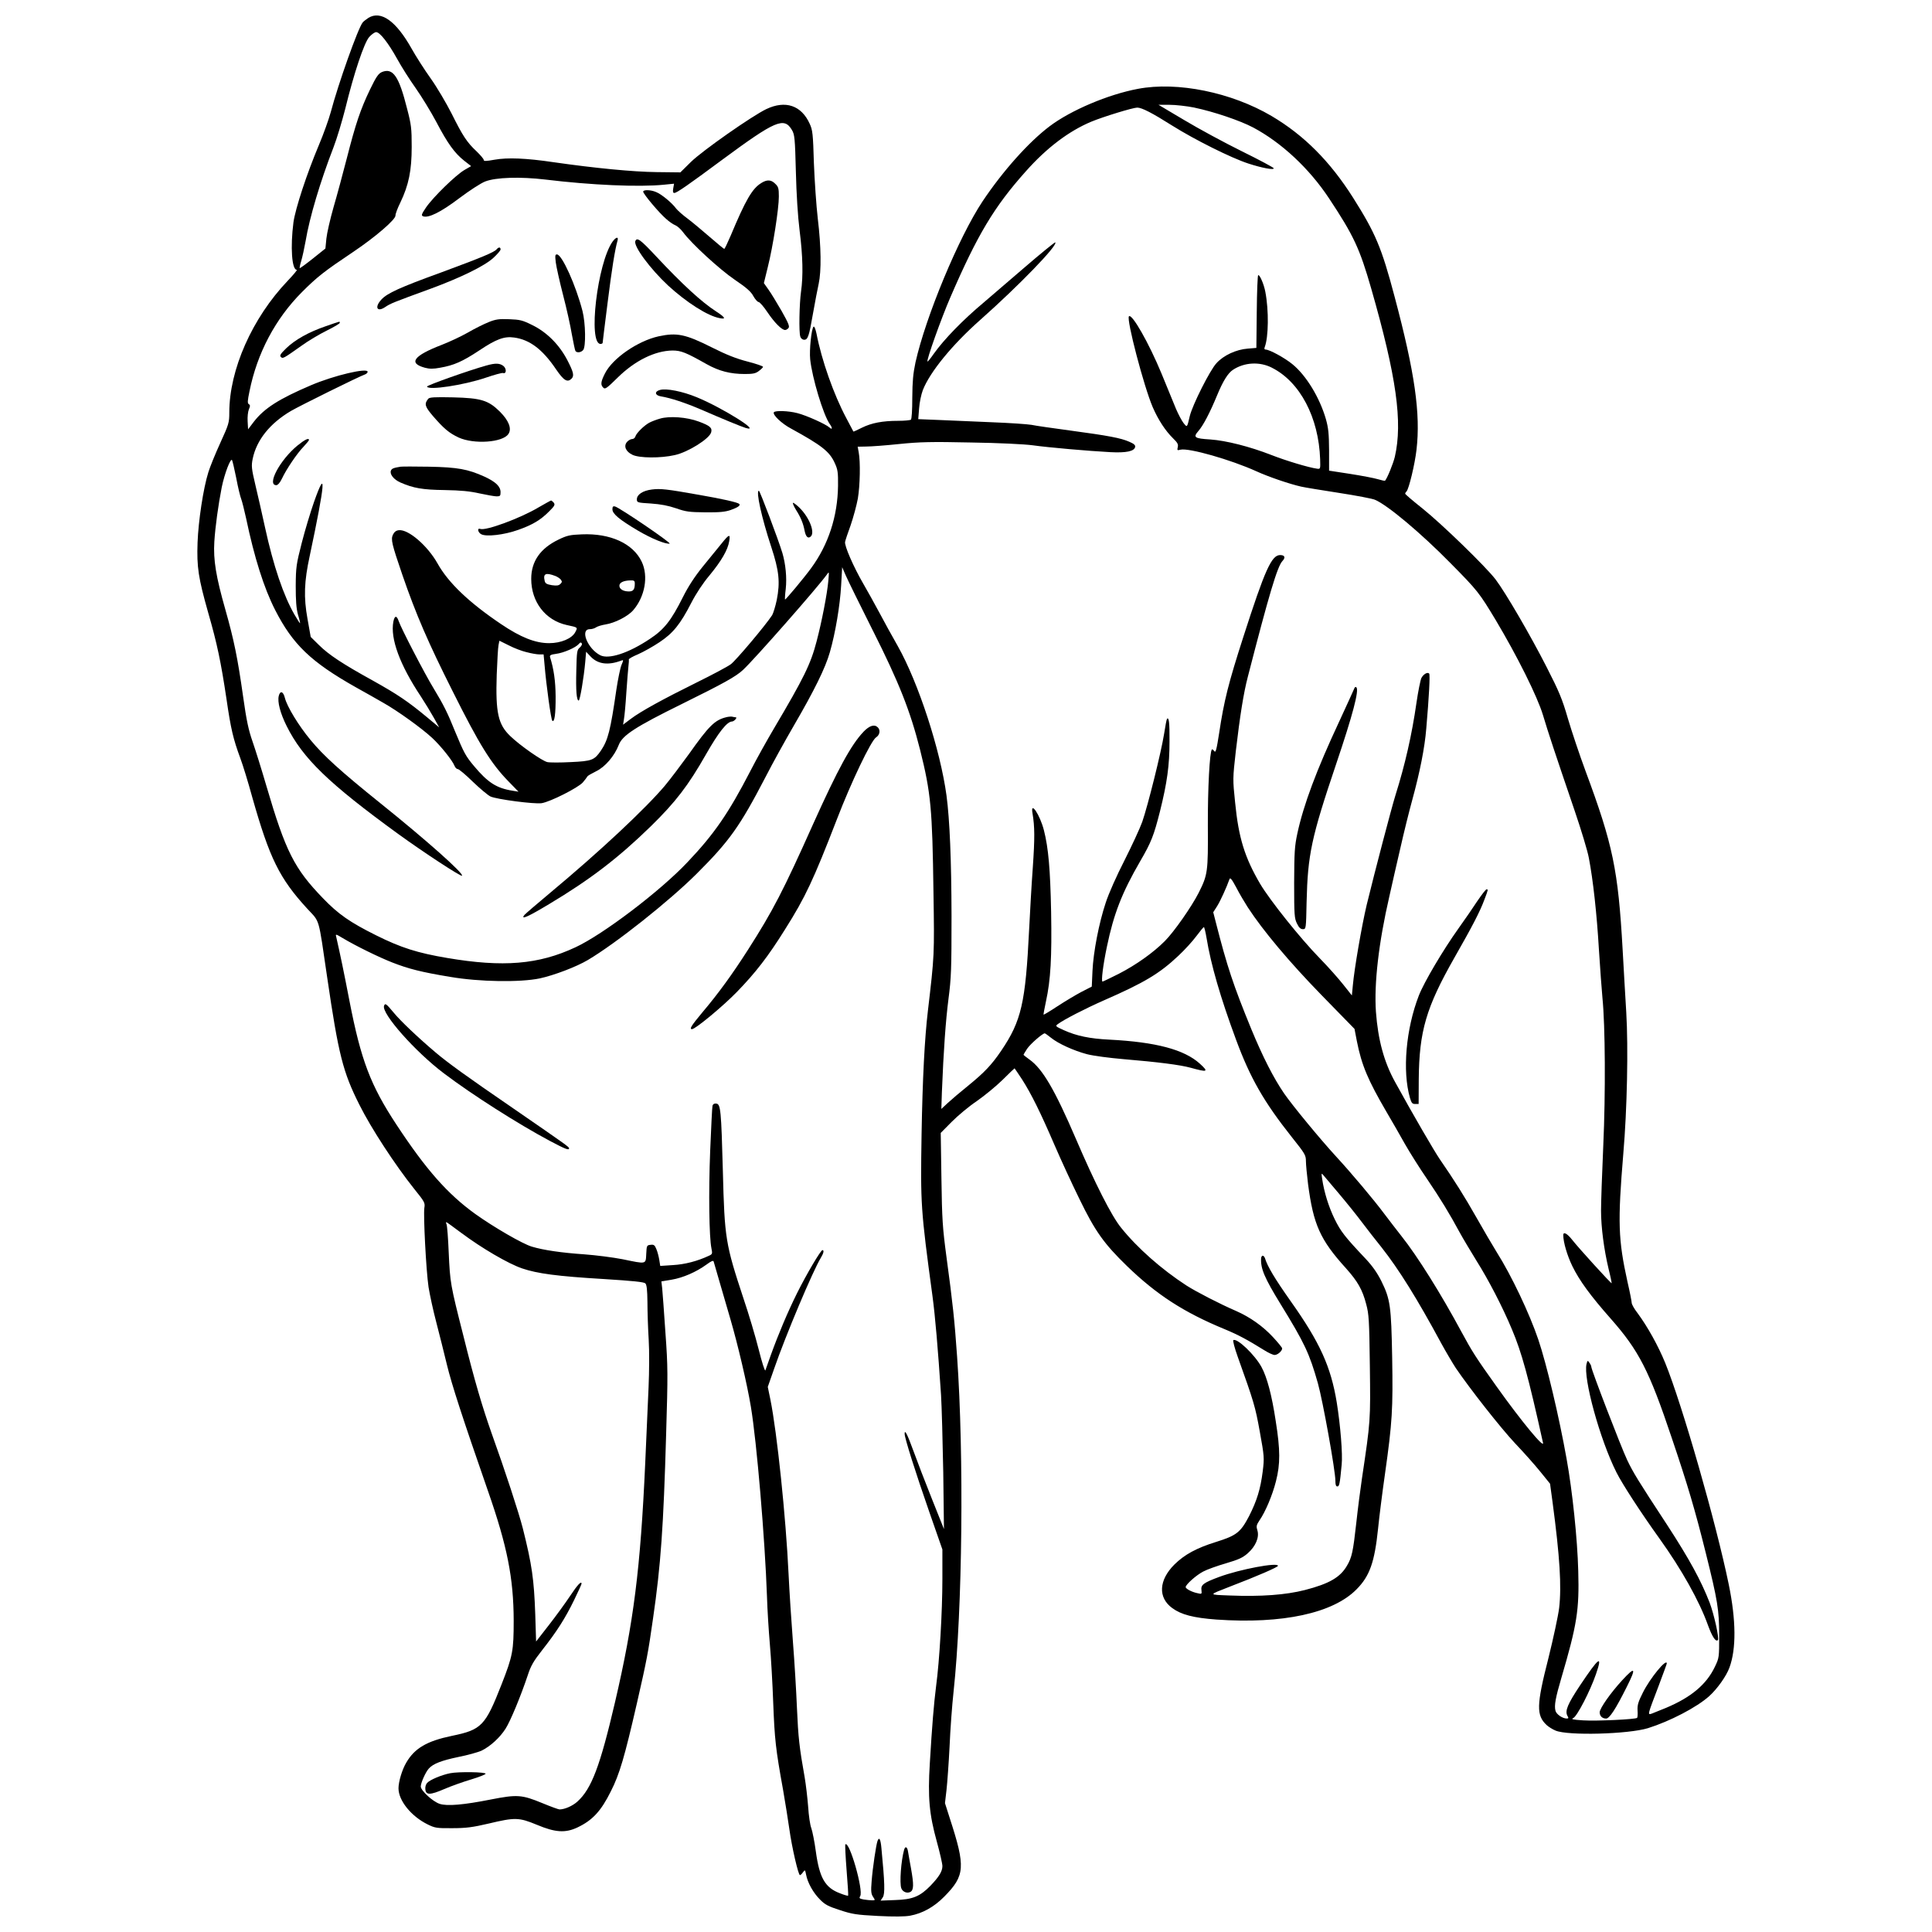 <?xml version="1.0" encoding="UTF-8"?>
<!-- Uploaded to: SVG Repo, www.svgrepo.com, Generator: SVG Repo Mixer Tools -->
<svg width="800px" height="800px" version="1.1" viewBox="144 144 512 512" xmlns="http://www.w3.org/2000/svg">
 <defs>
  <clipPath id="a">
   <path d="m196 148.09h408v503.81h-408z"/>
  </clipPath>
 </defs>
 <g clip-path="url(#a)">
  <path d="m241.63 148.74c-0.59 0.406-1.297 0.922-1.523 1.223-1.223 1.512-6.449 16.191-8.441 23.711-0.523 1.93-1.93 5.859-3.148 8.742-3.191 7.566-6.227 16.789-6.75 20.496-0.848 6.559-0.438 12.602 0.891 12.602 0.191 0-0.891 1.297-2.41 2.894-9.406 9.859-15.484 23.531-15.484 34.941 0 2.637-0.117 3.074-2.41 8.078-1.34 2.926-2.742 6.406-3.148 7.746-1.34 4.266-2.637 12.891-2.852 18.602-0.227 6.523 0.184 9.301 2.852 18.719 2.336 8.109 3.332 12.859 4.82 22.789 1.145 7.887 1.777 10.555 3.664 15.664 0.633 1.672 2.078 6.344 3.184 10.414 4.566 16.082 7.156 21.387 14.527 29.422 3.449 3.75 2.894 1.855 5.305 18.238 3 20.496 4.191 25.125 8.52 33.719 3.117 6.269 9.527 16.051 14.562 22.352 2.742 3.406 2.894 3.664 2.668 5.004-0.289 1.918 0.449 16.488 1.113 21.012 0.332 2.035 1.223 6.184 2.035 9.258 0.781 3.043 2.078 8.121 2.816 11.23 1.297 5.379 4.191 14.23 10.863 33.43 5.144 14.711 6.816 23.156 6.848 34.457 0 7.973-0.258 9.344-3.184 16.82-4.34 11.09-5.305 12.086-13.191 13.715-6.602 1.371-9.859 3.258-12.086 7.082-1.105 1.855-2.066 5.066-2.066 6.816 0 3.258 3.363 7.414 7.703 9.559 1.961 0.965 2.41 1.039 6.559 1.008 3.633 0 5.379-0.227 9.633-1.223 7.039-1.672 8.004-1.641 12.793 0.332 4.856 2.035 7.523 2.219 10.746 0.695 3.965-1.887 6.227-4.297 8.852-9.59 2.305-4.523 3.633-9.117 6.859-23.164 2.668-11.668 3-13.414 4.297-22.535 2.078-14.23 2.785-24.492 3.481-48.805 0.48-16.039 0.48-17.895-0.184-27.043-0.375-5.41-0.738-10.672-0.855-11.711l-0.215-1.855 2.699-0.449c3.043-0.516 6.523-2.035 9.227-3.996 1.266-0.934 1.82-1.188 1.93-0.812 0.074 0.258 0.738 2.551 1.48 5.109 0.75 2.562 2.078 7.113 2.969 10.191 1.961 6.707 4.445 17.305 5.41 23.164 1.555 9.301 3.738 35.125 4.266 50.211 0.105 3.664 0.48 9.406 0.77 12.781 0.301 3.375 0.707 10.383 0.891 15.57 0.375 9.602 0.633 12.074 2.606 22.973 0.59 3.375 1.328 8.047 1.66 10.371 0.664 4.82 2.379 12.234 2.816 12.234 0.148 0 0.516-0.332 0.812-0.781 0.523-0.707 0.559-0.664 0.812 0.633 0.375 2.109 1.898 4.856 3.707 6.633 1.297 1.34 2.231 1.812 5.231 2.773 3.258 1.082 4.371 1.266 10.113 1.562 4.223 0.215 7.113 0.184 8.52-0.074 3.269-0.602 6.344-2.305 9.043-5.047 5.527-5.594 5.668-7.856 1.488-20.711l-1.297-4.07 0.406-3.481c0.215-1.93 0.59-7.082 0.812-11.496 0.184-4.402 0.664-11.004 1.07-14.668 2.336-21.676 2.773-62.402 0.922-88.75-0.664-9.492-1.145-14.047-2.809-26.316-1.039-7.82-1.188-9.965-1.34-20.828l-0.184-12.074 2.894-2.926c1.629-1.641 4.586-4.113 6.633-5.484 2.035-1.414 5.109-3.934 6.848-5.637 1.715-1.703 3.148-3.074 3.191-3.074 0.031 0 0.922 1.34 2.004 2.969 2.441 3.816 4.887 8.777 8.594 17.379 1.629 3.781 4.598 10.223 6.602 14.305 4.148 8.562 6.559 11.895 12.633 17.785 7.82 7.555 15.012 12.227 25.789 16.672 3.676 1.523 6.148 2.859 10.488 5.562 1.113 0.707 2.367 1.297 2.816 1.297 0.77 0 1.992-1.039 1.992-1.746 0-0.215-1.105-1.555-2.441-3-2.668-2.883-6.074-5.293-9.781-6.922-4.223-1.82-10.488-5.047-13.156-6.75-6.559-4.266-12.965-9.891-17.305-15.301-2.519-3.074-6.965-11.859-11.969-23.531-5.594-13.008-8.816-18.535-12.27-21.012-0.891-0.633-1.629-1.23-1.629-1.297 0-0.074 0.449-0.781 0.965-1.598 0.855-1.266 4.082-4.082 4.672-4.082 0.105 0 0.848 0.523 1.629 1.156 1.961 1.586 6.043 3.438 9.559 4.371 1.703 0.438 5.894 0.996 9.824 1.328 8.816 0.738 14.82 1.488 17.637 2.262 4.566 1.266 4.856 1.113 2.41-1.113-4.113-3.695-11.562-5.699-23.906-6.332-5.262-0.258-8.742-0.996-12.043-2.484-2.293-1.039-2.367-1.105-1.66-1.629 1.586-1.188 7.254-4.113 12.227-6.301 10.672-4.672 14.711-7.07 19.746-11.82 1.672-1.555 3.824-3.934 4.777-5.231 0.965-1.297 1.855-2.367 1.973-2.367 0.105 0 0.438 1.297 0.695 2.852 1.156 7.082 3.676 15.793 7.82 26.98 3.75 10.156 7.371 16.488 14.785 25.832 3.481 4.371 3.738 4.777 3.738 6.375 0 0.922 0.27 3.621 0.559 6.031 1.414 10.789 3.191 14.785 10.082 22.383 3.074 3.449 4.34 5.637 5.336 9.492 0.707 2.625 0.812 4.148 0.965 16.414 0.184 14.453 0.184 14.488-2.078 29.648-0.406 2.731-1.105 8.078-1.512 11.852-0.855 7.746-1.188 9.191-2.453 11.348-1.777 3.106-4.703 4.812-11.188 6.484-5.078 1.297-11.637 1.777-19.898 1.445-5.785-0.227-5.785-0.074 0-2.336 7.445-2.852 12.781-5.188 12.781-5.527 0-0.996-10.156 0.934-15.57 2.938-4.191 1.555-4.93 2.109-4.703 3.559 0.105 0.965 0.074 1.039-0.996 0.77-1.523-0.289-3.191-1.18-3.191-1.629 0-0.664 2.773-3.148 4.629-4.113 1.039-0.559 3.75-1.523 6.043-2.188 3.375-0.996 4.445-1.48 5.785-2.668 2.066-1.812 3.106-4.223 2.551-6.043-0.332-1.07-0.289-1.402 0.523-2.625 1.629-2.336 3.481-6.781 4.402-10.445 1.156-4.566 1.156-8.195-0.074-15.945-1.027-6.816-2.293-11.594-3.773-14.305-1.777-3.258-6.449-7.703-7.457-7.113-0.184 0.117 0.344 2.121 1.156 4.383 4.297 12 4.66 13.223 5.852 19.855 1.188 6.559 1.223 6.934 0.781 10.531-0.602 4.703-1.523 7.734-3.633 11.895-2.231 4.254-3.301 5.109-8.637 6.781-5.262 1.629-8.453 3.363-11.152 6.031-4.148 4.156-4.371 8.754-0.559 11.527 2.367 1.746 5.637 2.594 11.711 3.043 17.488 1.223 30.945-1.672 37.168-8.047 3.449-3.481 4.746-7.148 5.668-16.039 0.301-3.012 1.113-9.492 1.82-14.422 1.961-13.82 2.144-17.336 1.918-30.871-0.258-13.703-0.48-15.484-2.883-20.348-1.082-2.144-2.336-3.965-4.191-5.926-5.527-5.852-6.559-7.191-8.195-10.523-1.586-3.258-2.773-7.113-3.289-10.641-0.227-1.402-0.191-1.555 0.215-1.07 0.27 0.301 2.152 2.562 4.231 5.004 2.035 2.41 4.777 5.816 6.074 7.555 1.297 1.746 3.664 4.746 5.231 6.707 4.555 5.785 9.332 13.414 15.859 25.5 1.254 2.293 3 5.231 3.816 6.484 3.816 5.594 11.785 15.75 15.707 19.941 2.379 2.484 5.41 5.926 6.781 7.629l2.484 3.074 0.664 4.898c1.93 14.488 2.41 22.266 1.746 28.02-0.258 2.109-1.555 8.109-2.852 13.34-3.191 12.484-3.227 15.117-0.449 17.711 0.48 0.438 1.523 1.113 2.336 1.445 3.258 1.402 19.266 0.965 24.492-0.633 5.816-1.82 12.934-5.519 16.234-8.484 2.109-1.898 4.523-5.262 5.367-7.566 1.82-4.93 1.777-12.527-0.184-22.051-3.332-16.223-12.27-47.422-16.82-58.652-1.855-4.566-4.746-9.75-7.371-13.277-0.855-1.105-1.523-2.293-1.523-2.668 0-0.332-0.48-2.852-1.113-5.551-2.484-11.273-2.625-15.793-1.113-34.02 1.008-11.754 1.34-28.051 0.781-37.426-0.258-3.965-0.664-11.496-0.965-16.684-1.188-21.117-2.562-27.719-9.816-47.242-1.598-4.309-3.676-10.531-4.672-13.898-1.523-5.262-2.336-7.191-5.668-13.715-4.191-8.23-10.82-19.641-13.488-23.164-2.519-3.332-14.273-14.742-19.426-18.859-2.519-2.004-4.555-3.738-4.555-3.891 0-0.148 0.148-0.406 0.375-0.633 0.59-0.59 2.188-7.148 2.625-11.004 1.113-9.527-0.438-20.453-5.816-40.621-3.438-13.008-5.078-16.82-10.973-26.156-6.148-9.707-13.039-16.609-21.633-21.688-10.641-6.258-24.902-9.184-35.391-7.191-7.93 1.488-17.785 5.68-23.391 9.902-5.594 4.223-12.406 11.859-17.785 19.898-6.332 9.527-15.074 30.57-17.785 42.688-0.633 3.012-0.812 5.004-0.848 9.375 0 3.269-0.148 5.68-0.375 5.816-0.184 0.148-1.703 0.301-3.332 0.301-4.191 0-7.082 0.559-9.633 1.82-1.223 0.621-2.231 1.07-2.262 1.027 0-0.031-0.891-1.66-1.898-3.59-3.301-6.191-6.516-15.27-7.887-22.383-0.27-1.266-0.602-2.004-0.781-1.82-0.559 0.559-1.145 6.16-0.891 8.637 0.516 4.93 3.481 14.754 5.188 17.164 0.781 1.07 0.707 1.629-0.105 0.891-1.008-0.891-6-3.148-8.453-3.781-2.41-0.633-5.926-0.738-6.258-0.227-0.375 0.664 2.066 3 4.598 4.34 8.109 4.445 10.191 6.074 11.562 9.152 0.77 1.672 0.891 2.441 0.848 6-0.105 8.078-2.551 15.57-7.113 21.793-2.004 2.742-6.816 8.484-6.934 8.336-0.062-0.074 0-1.328 0.191-2.816 0.332-3-0.043-6.633-0.891-9.527-1.113-3.664-5.969-16.488-6.227-16.488-0.855 0 0.738 7.191 3.258 14.828 2.109 6.406 2.41 9.406 1.48 14.113-0.363 1.715-0.922 3.523-1.223 4.039-1.703 2.637-9.633 12.043-10.961 13.008-0.855 0.633-4.898 2.785-8.969 4.789-8.895 4.402-14.863 7.66-17.57 9.707l-2.004 1.512 0.227-1.438c0.148-0.781 0.449-3.965 0.633-7.008 0.227-3.074 0.449-6.227 0.559-7.039 0.105-0.812 0.148-1.629 0.105-1.777-0.074-0.191 1.039-0.812 2.484-1.414 1.402-0.621 3.934-2.035 5.594-3.148 3.633-2.398 5.562-4.777 8.484-10.48 1.266-2.453 3.074-5.195 4.82-7.266 3.148-3.816 4.856-6.75 5.219-9.043 0.344-2.035 0-1.93-2.109 0.707-0.922 1.105-3.106 3.816-4.887 6-2.188 2.699-3.891 5.336-5.262 8.078-3.117 6.227-4.973 8.594-8.742 11.078-5.637 3.781-10.941 5.519-13.199 4.34-3.363-1.746-5.41-6.898-2.742-6.898 0.559 0 1.297-0.215 1.703-0.516 0.406-0.258 1.523-0.59 2.453-0.738 2.441-0.375 5.894-2.109 7.328-3.75 3.117-3.59 4.113-9.043 2.262-12.891-2.293-4.82-8.336-7.566-15.891-7.234-3.117 0.117-3.891 0.301-6.117 1.371-4.856 2.336-7.266 5.785-7.266 10.414 0 6.117 3.75 10.973 9.375 12.234 3.074 0.664 2.969 0.59 2.305 1.887-0.891 1.703-3.781 2.926-6.934 2.926-3.664 0-7.523-1.523-12.781-5.078-8.453-5.699-13.941-10.93-16.789-16.039-2.637-4.703-7.746-9.117-10.266-8.816-0.707 0.074-1.188 0.438-1.555 1.18-0.602 1.266-0.301 2.484 2.477 10.598 3.633 10.566 6.898 18.086 13.352 30.914 7.07 14.152 10.191 19.156 14.777 23.863l2.668 2.742-1.555-0.258c-4.254-0.664-6.559-2.152-10.223-6.523-2.231-2.668-2.668-3.481-5.004-9.117-2.035-5.066-3.074-7.113-5.668-11.41-2.305-3.738-8.68-16.039-9.301-17.895-0.523-1.562-1.082-1.523-1.414 0.148-0.848 4.481 1.703 11.41 7.266 19.781 1.145 1.746 2.699 4.309 3.481 5.711l1.402 2.519-3.289-2.742c-5.004-4.148-7.746-6-14.305-9.664-8.004-4.414-11.711-6.859-14.305-9.449l-2.152-2.121-0.848-4.777c-1.039-5.742-0.891-9.891 0.59-16.703 4.113-19.426 4.481-23.754 1.145-14.305-0.922 2.625-2.41 7.523-3.258 10.855-1.445 5.668-1.562 6.375-1.598 11.41 0 3.965 0.148 5.926 0.59 7.598 0.375 1.188 0.602 2.231 0.559 2.305-0.074 0.031-0.695-0.965-1.445-2.231-2.926-5.035-5.625-12.965-7.856-23.23-0.738-3.375-1.855-8.348-2.519-11.09-1.07-4.523-1.113-5.144-0.738-7.039 1.039-5.004 4.598-9.406 10.148-12.676 2.41-1.402 17.98-9.109 19.684-9.707 0.332-0.141 0.633-0.438 0.633-0.664 0-1.145-8.938 0.965-15.012 3.559-8.52 3.633-12.375 6.117-15.117 9.633l-1.555 2.047-0.117-2.121c-0.074-1.145 0.074-2.551 0.332-3.184 0.375-0.855 0.375-1.113-0.031-1.371-0.375-0.227-0.332-0.891 0.184-3.375 2.035-10.148 6.859-19.234 13.898-26.305 4.082-4.082 5.938-5.527 13.566-10.641 5.852-3.922 11.336-8.637 11.23-9.676-0.031-0.332 0.516-1.887 1.297-3.438 2.231-4.672 3-8.484 3-14.754 0-4.856-0.105-5.852-1.223-10.113-2.152-8.594-3.738-10.898-6.664-9.707-0.965 0.449-1.488 1.188-3.191 4.703-2.519 5.262-3.781 9.012-6.117 18.16-1.027 3.996-2.594 9.816-3.516 12.965-0.891 3.117-1.746 6.859-1.898 8.305l-0.258 2.637-3.332 2.668c-1.855 1.48-3.406 2.594-3.481 2.551-0.074-0.074 0.105-0.965 0.406-1.93 0.301-0.996 0.812-3.332 1.145-5.188 1.07-6.406 3.891-15.816 7.414-24.934 0.891-2.305 2.262-6.898 3.106-10.191 2.305-9.449 5.004-17.496 6.344-19.02 0.633-0.695 1.445-1.297 1.855-1.297 0.965 0 3.184 2.816 5.551 7.082 1.113 2.035 3.344 5.562 4.93 7.777 1.562 2.231 4.039 6.269 5.453 8.938 3.031 5.773 4.856 8.262 7.371 10.266l1.855 1.445-1.777 1.027c-2.293 1.34-8.262 7.156-10.156 9.902-1.223 1.812-1.328 2.144-0.812 2.367 1.414 0.523 4.641-1.039 9.527-4.734 2.711-2.047 5.785-4.039 6.934-4.488 2.852-1.113 9.332-1.297 15.934-0.516 12.152 1.48 24.828 2.035 31.426 1.371l2.699-0.27-0.215 1.23c-0.148 0.891-0.074 1.223 0.289 1.223 0.633 0 3.676-2.109 12.676-8.785 14.152-10.445 16.414-11.41 18.492-7.898 0.707 1.188 0.812 2.152 1.039 10.941 0.148 6.074 0.516 11.895 0.996 15.738 0.855 6.676 0.965 12.086 0.375 16.125-0.449 3.227-0.602 10.82-0.191 11.938 0.148 0.516 0.602 0.848 1.008 0.848 0.996 0 1.297-0.848 2.367-7.039 0.523-2.969 1.188-6.449 1.488-7.777 0.738-3.375 0.664-9.859-0.227-17.238-0.406-3.481-0.855-10.148-1.039-14.82-0.227-7.672-0.332-8.711-1.113-10.371-2.188-4.856-6.406-6.301-11.484-3.891-3.781 1.812-16.863 10.961-20.016 14.035l-2.773 2.742-6.332-0.074c-6.227-0.074-16.234-1.039-27.281-2.625-7.266-1.082-12.195-1.266-15.602-0.664-2.293 0.406-2.894 0.438-2.894 0.062 0-0.258-0.848-1.254-1.887-2.262-2.562-2.398-3.664-4.07-6.633-10.039-1.414-2.773-3.891-6.996-5.562-9.332s-3.934-5.894-5.035-7.863c-4.113-7.328-8.121-10.191-11.453-8.145zm218.91 23.785c5.109 1.07 12.043 3.406 15.559 5.262 7.523 4.008 14.863 10.855 20.09 18.75 6.559 9.891 8.152 13.34 11.188 23.906 6.707 23.379 8.379 35.422 6.269 44.617-0.449 1.855-2.004 5.668-2.594 6.332-0.074 0.074-0.934-0.105-1.93-0.406-0.965-0.289-4.266-0.922-7.34-1.402l-5.562-0.855v-5.41c-0.031-4.402-0.184-5.894-0.848-8.262-1.641-5.668-5.195-11.562-8.895-14.562-2.047-1.672-6.043-3.856-7.082-3.856-0.301 0-0.406-0.227-0.227-0.664 1.008-2.637 1.113-9.707 0.148-14.68-0.375-1.992-1.48-4.555-1.887-4.371-0.148 0.043-0.332 4.371-0.375 9.676l-0.105 9.602-2.262 0.184c-3.074 0.227-6.449 1.777-8.336 3.891-1.715 1.855-6.344 11.047-7.051 14.004-0.738 3.117-0.664 3.043-1.66 1.82-0.48-0.633-1.371-2.305-1.973-3.707-0.59-1.445-2.324-5.711-3.891-9.484-3.289-7.93-7.777-15.867-8.594-15.086-0.738 0.738 3.965 18.645 6.301 24.086 1.48 3.406 3.375 6.269 5.367 8.23 1.23 1.188 1.445 1.629 1.266 2.367-0.184 0.855-0.148 0.891 0.738 0.664 2.188-0.516 13.309 2.637 20.164 5.754 3.148 1.438 8.777 3.363 11.82 4.039 0.922 0.215 5.441 0.953 10.008 1.66 4.598 0.707 8.852 1.523 9.527 1.82 3.289 1.371 12.184 8.816 19.973 16.746 7.266 7.34 7.672 7.898 12.043 15.152 5.699 9.566 11.004 20.164 12.527 25.203 1.371 4.598 3.106 9.824 8.41 25.383 1.703 5.004 3.406 10.598 3.738 12.449 1.113 5.785 2.109 14.754 2.668 24.312 0.332 5.047 0.738 10.789 0.934 12.781 0.738 7.266 0.848 25.277 0.215 39.207-0.332 7.383-0.59 15.086-0.59 17.164 0 4.402 0.781 10.297 2.004 15.449 0.516 2.035 0.848 3.738 0.812 3.781-0.148 0.148-8.938-9.527-10.445-11.484-1.34-1.703-2.379-2.262-2.379-1.266 0 1.887 1.039 5.41 2.41 8.23 1.887 3.856 4.82 7.856 10.156 13.898 7.481 8.484 10.191 13.746 16.191 31.641 4.266 12.602 6.191 19.156 9 30.43 3.148 12.602 3.559 15.152 3.559 21.859 0 5.859 0 5.969-1.145 8.348-2.219 4.66-6.258 8.066-12.965 10.887-1.629 0.676-3.344 1.34-3.781 1.523-1.113 0.332-1.145 0.48 1.812-7.266 1.188-3.184 2.195-5.894 2.195-6.031 0-1.488-4.414 3.848-6.344 7.734-1.223 2.41-1.48 3.301-1.402 4.715 0.074 0.965 0 1.855-0.117 1.961-0.406 0.406-10.855 0.891-14.305 0.664-2.852-0.184-3.258-0.301-2.594-0.633 1.008-0.48 4.445-7.113 6-11.637 1.82-5.262 0.824-4.555-4.254 3.043-3.227 4.856-4.008 6.676-3.344 7.973 0.375 0.621 0.344 0.77-0.141 0.77-1.156 0-2.785-1.145-3-2.066-0.375-1.371 0.031-3.492 1.555-8.68 4.148-14.113 4.777-18.012 4.481-28.352-0.215-8.484-1.555-21.227-3.074-29.637-2.004-11.305-5.367-25.383-7.523-31.727-2.336-6.891-7.113-16.973-11.004-23.121-1.145-1.855-3.559-5.969-5.379-9.191-3.106-5.484-5.852-9.859-9.738-15.484-1.414-2.078-6.934-11.527-11.82-20.422-2.938-5.305-4.523-11.152-5.078-18.602-0.523-7.488 0.738-18.418 3.559-30.613 0.695-3.148 2.035-9 2.957-12.965 0.891-3.977 2.305-9.645 3.117-12.602 2.004-7.309 3.301-13.82 3.707-18.902 0.738-8.484 1.039-14.273 0.77-14.562-0.438-0.48-1.512 0.141-2.066 1.18-0.258 0.559-0.855 3.481-1.297 6.523-1.223 8.562-3.043 16.488-5.562 24.492-1.07 3.449-5.441 20.09-7.641 29.121-1.297 5.484-3.289 16.973-3.664 21.312l-0.258 2.668-2.262-2.852c-1.223-1.555-4.008-4.703-6.191-6.934-5.188-5.293-13.223-15.375-15.859-19.789-4.07-6.965-5.711-12.152-6.633-21.602-0.633-6.117-0.633-6.269 0.184-13.523 1.113-9.449 2.047-15.387 3.191-19.758 5.594-21.719 7.812-29.199 9.152-30.645 0.891-0.934 0.664-1.598-0.59-1.598-2.262 0-4.008 3.816-9.75 21.676-3.965 12.312-5.109 16.863-6.406 25.457-0.707 4.566-0.934 5.348-1.297 4.82-0.27-0.332-0.559-0.559-0.633-0.438-0.59 0.59-1.113 10.34-1.07 20.188 0.074 12.344-0.043 13.008-2.41 17.754-1.855 3.676-6.559 10.414-9.012 12.859-3.031 3.043-7.555 6.269-12.152 8.637-2.262 1.145-4.223 2.078-4.34 2.078-0.406 0 0.148-4.414 1.156-9.227 1.812-8.711 3.965-14.273 8.816-22.652 2.957-5.066 3.633-6.848 5.262-13.266 1.887-7.598 2.519-12.152 2.519-18.492 0.031-4.961-0.148-6.516-0.664-6-0.117 0.117-0.449 1.93-0.781 4.039-0.781 4.898-4.297 18.977-5.773 23.242-0.633 1.777-2.785 6.406-4.746 10.297-2.035 3.965-4.191 8.816-4.93 11.121-1.82 5.441-3.301 13.191-3.523 18.152l-0.184 4.113-2.816 1.445c-1.523 0.812-4.371 2.519-6.301 3.781-1.961 1.297-3.59 2.262-3.664 2.219-0.043-0.062 0.227-1.629 0.633-3.481 1.254-5.742 1.586-11.668 1.371-23.828-0.227-11.219-0.707-16.82-1.898-21.527-1.07-4.191-3.664-8.004-3.031-4.523 0.59 3.559 0.621 6.449 0.074 14.379-0.344 4.672-0.75 12.012-0.965 16.309-0.965 19.598-2.047 24.312-7.414 32.242-2.562 3.773-4.488 5.773-8.668 9.184-2.078 1.672-4.523 3.75-5.484 4.641l-1.703 1.586 0.141-4.371c0.449-11.262 1.008-18.965 1.746-24.75 0.738-5.668 0.812-7.898 0.812-22.051-0.031-14.785-0.48-25.457-1.328-31.867-1.641-12.117-7.457-29.949-12.934-39.656-1.445-2.551-3.676-6.559-4.898-8.895-1.266-2.336-3.148-5.773-4.223-7.598-2.562-4.402-5.078-10.148-4.82-11.109 0.074-0.406 0.738-2.41 1.488-4.445 0.695-2.047 1.555-5.195 1.887-7.008 0.59-3.481 0.707-9.781 0.227-12.27l-0.27-1.48 2.231-0.043c1.266 0 5.188-0.289 8.742-0.664 5.453-0.559 8.527-0.633 19.082-0.406 7.266 0.105 14.152 0.449 16.309 0.738 4.297 0.602 14.938 1.523 20.574 1.82 4.223 0.227 6.363-0.227 6.59-1.371 0.117-0.48-0.332-0.855-1.523-1.371-2.262-1.008-5.625-1.629-15.559-2.969-4.672-0.633-9.344-1.297-10.383-1.523-1.07-0.184-5.852-0.516-10.629-0.695-4.777-0.191-11.121-0.48-14.047-0.602l-5.336-0.215 0.227-2.859c0.105-1.555 0.559-3.707 0.996-4.856 1.898-4.812 7.777-12 15.195-18.57 10.266-9.109 20.648-19.824 19.898-20.562-0.105-0.105-3.922 3-8.484 6.934-4.555 3.922-9.258 7.961-10.48 9-5.453 4.566-10.457 9.676-13.277 13.641-0.812 1.188-1.555 2.078-1.629 2.004-0.332-0.301 3.676-11.496 6.012-16.898 7.223-16.715 11.637-24.098 20.047-33.504 5.519-6.227 11.41-10.672 17.336-13.156 3.191-1.328 11.078-3.738 12.195-3.738 1.223 0 4.008 1.445 9.344 4.82 5.852 3.664 15.449 8.484 20.078 9.996 3.633 1.188 6.824 1.777 6.75 1.266 0-0.184-3.824-2.231-8.41-4.488-4.641-2.293-11.496-6-15.27-8.262l-6.859-4.07h2.894c1.629 0 4.586 0.332 6.633 0.738zm20.531 68.93c7.445 3.738 12.406 13.191 12.781 24.27 0.074 2.562 0.074 2.594-0.812 2.484-2.188-0.301-8.152-2.078-12.117-3.633-5.711-2.231-11.969-3.816-16.156-4.113-4.266-0.258-4.629-0.559-3.191-2.231 1.266-1.438 3.012-4.734 4.973-9.484 1.555-3.781 2.894-5.894 4.191-6.738 3.031-2.004 7.07-2.231 10.34-0.559zm-274.46 29.273c0.438 2.336 1.039 4.856 1.328 5.562 0.258 0.707 0.812 2.957 1.266 5.004 2.188 10.445 4.734 18.527 7.703 24.344 4.672 9.152 9.492 13.789 21.387 20.496 2.441 1.359 5.742 3.215 7.34 4.148 3.738 2.109 10.07 6.664 12.891 9.27 2.305 2.144 5.379 6 5.926 7.402 0.191 0.48 0.559 0.855 0.855 0.855 0.301 0 2.078 1.48 3.965 3.332 1.887 1.812 4.008 3.602 4.703 3.934 1.672 0.77 11.637 2.066 13.566 1.777 2.336-0.375 9.633-4.082 10.898-5.484 0.59-0.707 1.145-1.414 1.223-1.598 0.074-0.184 1.113-0.781 2.305-1.371 2.398-1.145 4.856-4.039 6-6.965 0.965-2.562 4.371-4.777 16.789-10.898 11.109-5.484 14.23-7.223 16.148-9 2.969-2.742 19.789-21.867 22.199-25.242 0.633-0.922 0.633-0.891 0.406 1.672-0.301 3.406-1.734 10.82-3.106 16.008-1.562 6-3.344 9.633-11.305 23.09-1.855 3.148-4.703 8.23-6.269 11.305-5.742 11.109-9.559 16.672-16.641 24.117-7.191 7.641-22.414 19.199-29.711 22.566-9.75 4.566-19.156 5.336-33.988 2.816-7.856-1.328-12.195-2.699-18.824-6-6.922-3.449-10.008-5.594-14.078-9.824-7.598-7.856-9.891-12.375-14.969-29.68-1.297-4.445-2.969-9.781-3.707-11.895-1.039-2.969-1.598-5.519-2.484-11.859-1.445-10.191-2.41-14.969-4.703-23.047-2.484-8.742-3.227-13.156-2.926-18.012 0.258-4.07 1.039-9.664 1.961-14.41 0.738-3.602 2.367-7.898 2.742-7.191 0.148 0.301 0.633 2.441 1.113 4.777zm168.68 40.32c6.934 13.777 9.934 21.344 12.527 31.609 2.894 11.527 3.258 15.707 3.559 37.758 0.258 16.789 0.258 16.684-1.48 31.5-0.855 7.191-1.414 17.863-1.672 32.617-0.301 18.707-0.227 19.93 2.894 42.977 0.695 5.121 1.445 13.863 2.262 26.133 0.184 3.031 0.438 12.301 0.59 20.562l0.184 15.012-3.184-7.973c-1.746-4.371-3.934-10.039-4.856-12.602-1.672-4.586-2.379-5.957-2.379-4.66 0 1.105 2.894 10.266 6.523 20.668l3.481 9.977v7.856c0 8.562-0.77 21.719-1.66 28.309-0.602 4.746-1.082 10.531-1.672 20.531-0.559 9.012-0.148 13.488 1.855 20.723 0.812 2.957 1.48 5.852 1.48 6.484 0 1.402-0.891 2.852-3.184 5.231-2.785 2.852-4.746 3.633-9.344 3.773l-3.848 0.148 0.59-0.891c0.59-0.891 0.516-3.816-0.375-13.008-0.215-2.41-0.59-3.074-1.027-1.93-0.375 0.965-1.309 7.266-1.562 10.641-0.227 2.699-0.148 3.406 0.375 4.191 0.59 0.891 0.59 0.922-0.227 0.922-0.48 0-1.48-0.105-2.219-0.215-1.188-0.227-1.297-0.344-0.965-0.891 0.922-1.488-2.859-14.754-3.934-13.715-0.105 0.105 0.043 3.184 0.332 6.859 0.301 3.633 0.48 6.664 0.406 6.738-0.074 0.074-1.039-0.184-2.144-0.633-3.965-1.48-5.453-4.07-6.418-11.109-0.332-2.519-0.891-5.262-1.18-6.117-0.344-0.812-0.707-3.406-0.855-5.742-0.184-2.336-0.59-5.852-0.922-7.777-1.414-7.93-1.703-10.566-2.047-18.387-0.184-4.523-0.664-12.449-1.07-17.594-0.406-5.195-0.922-13.199-1.145-17.797-0.707-15.152-3.074-37.715-4.82-46.32l-0.695-3.363 1.703-4.863c3-8.699 10.297-26.004 12.375-29.379 0.738-1.223 0.891-2.004 0.406-2.004-0.449 0-4.223 6.375-6.75 11.453-2.441 4.93-4.887 10.703-6.922 16.34-0.676 1.93-1.34 3.781-1.445 4.07-0.148 0.301-0.934-2.188-1.777-5.551-0.855-3.418-2.668-9.492-4.039-13.531-4.746-14.379-5.004-15.816-5.453-33.719-0.438-16.156-0.59-17.754-1.734-17.895-0.523-0.074-0.855 0.105-1.008 0.547-0.105 0.375-0.363 5.754-0.621 11.98-0.449 11.219-0.27 22.855 0.332 25.824 0.289 1.414 0.258 1.555-0.633 1.961-3.074 1.445-6.406 2.305-9.527 2.484l-3.406 0.227-0.258-1.629c-0.148-0.891-0.48-2.188-0.781-2.859-0.406-1.027-0.664-1.223-1.523-1.105-0.996 0.105-1.039 0.184-1.145 2.398-0.148 2.816 0.148 2.742-6.301 1.414-2.484-0.48-7.039-1.07-10.148-1.297-5.969-0.406-10.82-1.113-13.863-2.035-2.441-0.707-10.156-5.195-14.969-8.637-7.371-5.305-13.082-11.785-20.938-23.723-6.859-10.414-9.375-17.047-12.418-32.68-1.629-8.41-2.336-11.785-3.516-17.016-0.227-0.848-0.191-0.848 1.734 0.301 3.332 2.004 9.602 5.078 13.113 6.449 4.266 1.672 7.715 2.562 15.344 3.816 7.789 1.34 18.535 1.48 23.723 0.406 3.773-0.812 9.738-3.074 12.781-4.887 7.488-4.445 21.449-15.527 28.758-22.789 8.777-8.754 11.484-12.57 18.344-25.758 1.777-3.481 5.144-9.559 7.445-13.523 5.441-9.344 8.379-15.312 9.559-19.457 1.488-5.152 2.711-12.492 3-17.785l0.27-4.777 0.953 2.188c0.523 1.223 3.75 7.777 7.156 14.562zm-84.121-14.41c0.48 0.184 1.113 0.59 1.414 0.922 0.406 0.559 0.406 0.707-0.074 1.188-0.449 0.438-0.965 0.516-2.262 0.332-1.34-0.227-1.746-0.449-1.898-1.113-0.48-1.961 0.258-2.293 2.816-1.328zm21.055 2.035c0 1.555-0.418 2.066-1.562 2.066-1.48 0-2.519-0.621-2.519-1.512 0-0.855 1.113-1.371 2.894-1.414 0.996-0.031 1.188 0.074 1.188 0.855zm-28.684 18.152c1.254 0.344 2.773 0.602 3.406 0.602h1.113l0.258 2.852c0.438 5.262 1.703 14.379 2.035 14.711 0.59 0.59 0.922-1.734 0.891-6.449-0.031-4.07-0.48-7.223-1.48-10.414-0.117-0.473 0.184-0.664 1.586-0.848 2.047-0.258 5.231-1.672 6.012-2.594 0.406-0.48 0.59-0.523 0.812-0.184 0.148 0.258-0.074 0.695-0.523 1.105-0.738 0.602-0.812 1.039-0.922 6.086-0.148 5.398 0.074 7.961 0.633 7.961 0.332 0 1.371-6.117 1.734-10.266l0.227-2.668 1.188 1.266c1.918 2.035 4.66 2.398 8.152 1.07 0.59-0.227 0.59-0.148 0.031 1.188-0.332 0.812-0.922 3.695-1.34 6.441-1.586 10.973-2.219 13.414-4.106 16.234-1.746 2.519-2.336 2.785-7.973 3.043-2.742 0.148-5.562 0.148-6.227 0-1.371-0.301-7.191-4.371-9.75-6.824-3.289-3.106-3.996-6.184-3.664-16.34 0.148-3.664 0.332-7.191 0.48-7.856l0.227-1.145 2.477 1.223c1.34 0.707 3.481 1.523 4.715 1.812zm191.14 67.633c3.996 6.148 11.035 14.527 19.523 23.242l8.754 8.969 0.621 3.227c1.266 6.406 2.938 10.34 7.82 18.707 1.371 2.336 3.602 6.191 4.898 8.527 1.328 2.336 3.965 6.516 5.852 9.258 3.523 5.188 5.969 9.191 8.711 14.273 0.891 1.629 2.894 4.961 4.402 7.414 3.269 5.188 6.977 12.375 9.418 18.227 2.562 6.043 4.34 12.449 8.23 30.055 0.406 1.703-5.711-5.668-12.312-14.938-5.551-7.777-6.441-9.191-9.332-14.527-5.379-9.996-11.637-20.004-15.859-25.309-1.188-1.523-3.269-4.191-4.566-5.926-2.816-3.781-8.777-10.855-12.781-15.195-4.223-4.598-11.527-13.457-13.746-16.672-2.773-4.039-5.637-9.645-8.668-16.973-4.82-11.754-6.449-16.684-9.449-28.426l-0.676-2.637 1.039-1.629c0.855-1.371 2.484-4.93 3.269-7.148 0.184-0.523 0.621 0.031 1.777 2.188 0.812 1.586 2.219 3.965 3.074 5.293zm-208.32 86.352c5.231 3.922 12.375 8.109 16.008 9.332 4.039 1.371 9.27 2.078 21.645 2.816 7.672 0.48 10.641 0.781 11.004 1.145 0.375 0.375 0.523 1.703 0.559 5.004 0 2.484 0.148 6.934 0.332 9.902 0.191 3.074 0.148 8.484-0.031 12.59-0.184 3.977-0.59 13.051-0.891 20.199-1.266 27.91-3.043 42.066-8.004 63.305-3.965 17.004-6.227 22.93-9.934 26.305-1.297 1.188-3.406 2.109-4.777 2.109-0.258 0-2.305-0.738-4.523-1.66-5.484-2.262-6.707-2.336-13.715-0.965-7.07 1.402-11.562 1.812-13.523 1.145-1.82-0.59-5.004-3.523-5.004-4.598 0-0.965 1.297-3.856 2.152-4.777 1.145-1.266 3.363-2.109 7.812-3.043 2.453-0.48 5.195-1.254 6.117-1.66 2.293-1.113 4.887-3.449 6.406-5.859 1.297-2.035 4.039-8.668 5.859-14.121 0.812-2.519 1.523-3.738 3.816-6.664 3.934-5.004 6.117-8.453 8.453-13.234 1.105-2.262 1.992-4.223 1.992-4.371 0-0.848-1.039 0.227-3 3.191-1.254 1.887-3.816 5.41-5.668 7.777l-3.375 4.34-0.227-7.309c-0.332-9.191-0.848-12.934-3.289-22.672-1.039-4.082-4.746-15.418-8.273-25.203-2.477-7.039-4.523-13.898-7.481-25.832-3.449-13.566-3.523-14.004-3.891-22.125-0.148-3.695-0.406-6.996-0.559-7.371-0.148-0.332-0.191-0.633-0.074-0.633 0.105 0 1.93 1.34 4.07 2.938z" fill-rule="evenodd"/>
 </g>
 <path d="m502.86 326.54c-0.148 0.363-1.961 4.371-4.039 8.852-5.926 12.676-9.375 21.902-11.004 29.465-0.738 3.438-0.812 4.93-0.855 13.148 0 8.527 0.074 9.375 0.75 10.746 0.516 1.082 0.965 1.488 1.555 1.488 0.848 0 0.848-0.043 0.996-7.234 0.301-12.559 1.266-17.078 7.82-36.496 4.445-13.156 6.117-19.566 5.379-20.348-0.227-0.227-0.449-0.074-0.602 0.375z" fill-rule="evenodd"/>
 <path d="m535.55 382.73c-1.113 1.703-3.375 5.004-5.047 7.328-4.113 5.754-9.152 14.305-10.488 17.754-3.438 8.859-4.402 20.047-2.367 27.129 0.406 1.371 0.633 1.629 1.371 1.629h0.934l0.031-6.484c0.105-12.824 1.961-19.125 9.449-32.285 4.777-8.367 6.781-12.227 7.973-15.449 0.996-2.625 0.996-2.668 0.547-2.668-0.215 0-1.254 1.371-2.398 3.043z" fill-rule="evenodd"/>
 <path d="m564.45 505.45c-0.922 3.75 3.523 20.016 7.93 28.758 1.523 3.043 6.523 10.746 11.379 17.496 5.894 8.219 10.598 16.598 12.902 23.078 1.105 3 2.035 4.414 2.594 3.856 0.406-0.449-1.008-6.816-2.188-9.934-2.305-5.926-5.379-11.527-11.152-20.422-7.973-12.152-9.086-14.004-10.715-17.41-1.629-3.449-9.484-23.863-9.484-24.645 0-0.227-0.227-0.707-0.523-1.113-0.438-0.633-0.48-0.633-0.738 0.332z" fill-rule="evenodd"/>
 <path d="m573.87 589.32c-3 3.258-5.938 7.414-5.938 8.453 0 0.996 0.676 1.66 1.703 1.66 0.891 0 2.484-2.41 5.484-8.41 2.562-5.109 2.262-5.519-1.254-1.703z" fill-rule="evenodd"/>
 <path d="m217.88 328.42c-0.406 1.555 0.406 4.629 2.078 7.973 4.297 8.625 11.188 15.258 29.648 28.672 6.707 4.863 16.445 11.23 16.82 11.016 0.664-0.449-9.492-9.492-21.645-19.234-10.598-8.527-15.043-12.57-18.527-16.789-3.148-3.816-6.148-8.742-6.75-11.078-0.438-1.777-1.254-2.035-1.629-0.559z" fill-rule="evenodd"/>
 <path d="m336.5 334.06c-3.074 0.738-4.629 2.293-9.934 9.781-2.004 2.773-4.856 6.559-6.332 8.336-5.121 6.074-17.121 17.336-30.43 28.426-3.449 2.883-6.523 5.519-6.816 5.852-1.145 1.445 0.922 0.516 6.59-2.894 10.82-6.484 18.238-12.152 26.871-20.562 6.59-6.449 9.934-10.789 14.668-19.125 3.344-5.852 5.562-8.668 6.898-8.668 0.215 0 0.621-0.258 0.891-0.559 0.289-0.332 0.289-0.559 0.074-0.559-0.227 0-0.602-0.074-0.891-0.148-0.27-0.074-0.965-0.031-1.598 0.117z" fill-rule="evenodd"/>
 <path d="m372.82 337.95c-3.227 3.375-6.781 9.859-13.34 24.449-7.898 17.648-10.672 23.016-17.273 33.324-4.148 6.484-7.812 11.52-11.969 16.445-3 3.602-3.633 4.566-2.852 4.566 0.891 0 8.152-6.012 11.895-9.859 4.93-5.078 8.273-9.375 12.781-16.609 5.379-8.52 7.488-13.039 13.715-29.121 3.816-9.934 9.043-20.828 10.371-21.719 1.008-0.633 1.23-1.93 0.48-2.668-0.891-0.891-2.219-0.48-3.816 1.188z" fill-rule="evenodd"/>
 <path d="m245.78 410.55c-0.738 2.004 8.23 12.152 15.867 17.906 7.481 5.668 19.598 13.371 28.008 17.863 4.191 2.219 5.152 2.594 5.152 1.992 0-0.363-0.559-0.77-14.82-10.598-12.527-8.594-17.238-12-20.574-14.82-4.555-3.856-9.332-8.379-11.109-10.566-1.973-2.367-2.231-2.562-2.527-1.777z" fill-rule="evenodd"/>
 <path d="m383.61 634.16c-0.812 2.852-1.266 8.895-0.75 10.266 0.375 0.965 1.523 1.402 2.379 0.965 0.922-0.48 0.965-1.898 0.184-6.269-0.332-1.734-0.664-3.738-0.781-4.402-0.184-1.297-0.738-1.562-1.027-0.559z" fill-rule="evenodd"/>
 <path d="m263.31 613.92c-2.293 0.449-5.367 1.746-6.109 2.562-0.375 0.406-0.559 1.113-0.48 1.746 0.184 1.512 1.254 1.512 5.035-0.117 1.777-0.77 4.93-1.887 7.039-2.519 2.109-0.633 3.856-1.328 3.891-1.523 0.117-0.48-7.148-0.59-9.375-0.148z" fill-rule="evenodd"/>
 <path d="m345.76 192.5c-2.398 1.445-4.148 4.445-8.145 14.004-0.812 1.898-1.562 3.449-1.672 3.449-0.148 0-1.887-1.445-3.891-3.184-2.004-1.746-4.629-3.934-5.859-4.856-1.223-0.891-2.594-2.121-3.031-2.668-1.082-1.488-3.816-3.75-5.262-4.34-1.445-0.633-3.449-0.664-3.449-0.117 0 0.602 4.223 5.637 6.043 7.191 0.848 0.781 1.961 1.523 2.477 1.715 0.523 0.215 1.445 1.027 2.047 1.844 2.219 3.012 9.633 9.824 13.703 12.602 3.074 2.078 4.309 3.148 4.93 4.34 0.48 0.855 1.113 1.555 1.371 1.555 0.301 0 1.371 1.223 2.379 2.742 1.855 2.742 3.773 4.672 4.66 4.672 0.27 0 0.676-0.227 0.891-0.516 0.375-0.406-0.031-1.34-1.844-4.566-1.266-2.188-2.816-4.746-3.492-5.668l-1.18-1.672 1.039-4.254c1.371-5.453 2.926-15.461 2.926-18.676 0-2.152-0.117-2.606-0.934-3.375-1.07-1.113-2.188-1.188-3.707-0.227z" fill-rule="evenodd"/>
 <path d="m306.34 208.02c-4.039 5.711-6.566 27.129-3.191 27.129 0.301 0 0.559-0.148 0.559-0.301 0-0.184 0.59-4.887 1.297-10.488 1.145-9.184 1.961-14.188 2.637-16.566 0.332-1.145-0.375-1.027-1.297 0.227z" fill-rule="evenodd"/>
 <path d="m312.37 207.91c-0.516 1.328 3.965 7.371 8.711 11.785 4.898 4.481 10.445 8.035 13.672 8.625 1.746 0.344 1.445-0.215-0.965-1.777-3.891-2.519-8.926-7.148-15.965-14.668-4.113-4.414-5.047-5.078-5.453-3.965z" fill-rule="evenodd"/>
 <path d="m275.58 210.1c-0.664 0.77-3.965 2.144-14.711 6.117-10.93 3.965-14.23 5.477-15.781 7.148-1.898 2.035-1.188 3.481 0.996 2.004 1.371-0.934 2.293-1.297 12.043-4.856 7.856-2.894 14.195-5.969 16.598-8.152 1.039-0.965 1.93-1.961 1.93-2.262 0-0.664-0.516-0.664-1.07 0z" fill-rule="evenodd"/>
 <path d="m291.29 213.55c0.148 1.18 1.008 5.035 1.93 8.625 0.934 3.559 1.973 8.273 2.336 10.488 0.406 2.188 0.812 4.148 0.934 4.34 0.363 0.559 1.512 0.438 2.066-0.258 0.738-0.891 0.633-7.082-0.184-10.309-1.746-6.781-5.441-15.012-6.781-15.012-0.48 0-0.516 0.332-0.301 2.121z" fill-rule="evenodd"/>
 <path d="m273.5 229.37c-1.223 0.48-3.695 1.703-5.551 2.785-1.82 1.039-4.93 2.477-6.859 3.227-7.488 2.883-8.969 4.856-4.488 6.074 1.223 0.332 2.231 0.332 4.008 0 3.664-0.633 5.926-1.629 10.371-4.566 4.523-3.031 6.676-3.816 9.27-3.438 4.148 0.559 7.555 3.148 11.152 8.484 2.004 2.926 2.969 3.516 4.07 2.41 0.738-0.75 0.523-1.715-1.105-4.863-2.152-4.148-5.453-7.445-9.312-9.332-2.594-1.297-3.258-1.445-6.109-1.555-2.711-0.117-3.602 0.031-5.453 0.77z" fill-rule="evenodd"/>
 <path d="m230.33 230.45c-4.523 1.555-8.109 3.559-10.488 5.852-1.48 1.445-1.777 1.93-1.438 2.262 0.547 0.559 0.664 0.48 5.477-2.926 1.777-1.297 4.789-3.074 6.676-4.008 1.93-0.965 3.481-1.855 3.481-2.066 0-0.449 0.375-0.523-3.707 0.891z" fill-rule="evenodd"/>
 <path d="m318.57 233.12c-5.562 1.223-12.27 5.852-14.273 9.891-1.105 2.188-1.18 3-0.406 3.738 0.449 0.48 0.934 0.148 3.781-2.668 4.598-4.523 9.859-7.113 14.527-7.191 2.293 0 3.59 0.523 9.043 3.602 3.301 1.855 6.301 2.625 10.148 2.625 2.121 0 2.859-0.141 3.676-0.77 0.559-0.406 1.07-0.891 1.145-1.113 0.074-0.184-1.777-0.812-4.039-1.402-3.043-0.781-5.668-1.82-9.559-3.781-6.934-3.481-9.227-3.965-14.047-2.926z" fill-rule="evenodd"/>
 <path d="m272.94 240.85c-4.555 1.266-15.891 5.273-15.781 5.606 0.332 1.039 9.676-0.375 15.492-2.336 2.293-0.781 4.402-1.371 4.672-1.266 0.891 0.301 0.965-1.113 0.105-1.855-0.996-0.77-2.109-0.812-4.488-0.148z" fill-rule="evenodd"/>
 <path d="m318.9 247.34c-1.523 0.406-1.371 1.445 0.258 1.703 2.637 0.438 6.449 1.703 10.598 3.481 5.969 2.594 10.672 4.523 11.859 4.887 4.414 1.297-6.074-5.293-12.891-8.109-3.856-1.598-8.121-2.441-9.824-1.961z" fill-rule="evenodd"/>
 <path d="m257.49 249.68c-1.105 1.371-0.922 2.035 1.297 4.629 2.859 3.301 4.231 4.445 6.75 5.637 4.07 1.855 11.711 1.328 13.191-0.934 0.965-1.402 0.105-3.559-2.262-5.926-3.043-3-4.961-3.602-12.418-3.781-4.856-0.105-6.227-0.031-6.559 0.375z" fill-rule="evenodd"/>
 <path d="m318.9 254.94c-0.922 0.258-2.188 0.738-2.816 1.07-1.328 0.707-3.406 2.699-3.707 3.664-0.105 0.375-0.48 0.676-0.848 0.676-0.375 0-0.965 0.332-1.34 0.738-0.996 1.113-0.363 2.594 1.414 3.438 1.812 0.891 7.481 0.934 11.23 0.074 3.516-0.77 9.184-4.328 9.633-6.031 0.332-1.188-0.301-1.746-3.301-2.859-3.184-1.18-7.746-1.512-10.266-0.77z" fill-rule="evenodd"/>
 <path d="m222.81 262.09c-4.672 3.856-8.188 10.523-5.562 10.488 0.406-0.043 0.965-0.664 1.488-1.777 1.145-2.441 3.996-6.676 5.699-8.41 0.781-0.855 1.445-1.629 1.445-1.777 0-0.664-1.113-0.117-3.074 1.48z" fill-rule="evenodd"/>
 <path d="m250.15 267.68c-1.844 0.301-2.324 0.48-2.551 1.039-0.375 0.965 0.77 2.379 2.519 3.148 3.406 1.488 5.816 1.93 11.711 2.004 4.266 0.074 6.664 0.301 9.27 0.891 1.918 0.406 3.965 0.781 4.512 0.781 0.934 0 1.039-0.148 1.039-1.113 0-1.523-1.297-2.742-4.254-4.113-4.445-2.004-7.113-2.484-14.648-2.637-3.773-0.062-7.18-0.062-7.598 0z" fill-rule="evenodd"/>
 <path d="m316.71 273.73c-2.367 0.301-3.934 1.34-3.934 2.594 0 0.855 0.117 0.891 3.707 1.113 2.637 0.184 4.598 0.559 6.676 1.266 2.625 0.922 3.516 1.027 7.777 1.07 3.781 0.031 5.231-0.105 6.75-0.633 1.844-0.664 2.625-1.188 2.219-1.598-0.406-0.406-4.445-1.328-10.641-2.398-8.594-1.523-10.191-1.715-12.559-1.414z" fill-rule="evenodd"/>
 <path d="m286.66 278.5c-4.812 2.859-13.973 6.227-15.375 5.668-0.891-0.332-0.664 0.934 0.258 1.414 1.34 0.707 6 0.184 9.75-1.145 3.891-1.371 6.031-2.668 8.293-4.973 1.414-1.402 1.562-1.734 1.156-2.262-0.27-0.289-0.559-0.559-0.707-0.559-0.117 0-1.629 0.855-3.375 1.855z" fill-rule="evenodd"/>
 <path d="m354.11 277.32c0 0.258 0.406 1.105 0.891 1.887 1.18 1.855 1.887 3.559 2.219 5.41 0.332 1.629 0.891 2.188 1.598 1.598 1.254-1.039-0.301-5.078-3-7.715-0.934-0.891-1.703-1.445-1.703-1.18z" fill-rule="evenodd"/>
 <path d="m306.3 278.98c0 1.188 1.82 2.711 6.707 5.606 3.633 2.144 7.371 3.664 8.453 3.481 0.59-0.117-13.234-9.527-14.496-9.859-0.516-0.117-0.664 0.074-0.664 0.77z" fill-rule="evenodd"/>
 <path d="m478.21 477.4c-0.184 2.742 0.891 5.262 5.152 12.195 6.375 10.371 7.629 13.008 9.891 20.98 1.297 4.586 4.641 23.156 4.641 25.867 0 1.039 0.148 1.48 0.516 1.48 0.523 0 0.664-0.633 1.145-5.742 0.301-2.773-0.332-10.488-1.297-16.488-1.555-9.527-4.481-15.934-12.117-26.723-4.371-6.184-6.258-9.375-6.922-11.562-0.117-0.332-0.375-0.633-0.602-0.633-0.184 0-0.363 0.301-0.406 0.633z" fill-rule="evenodd"/>
</svg>